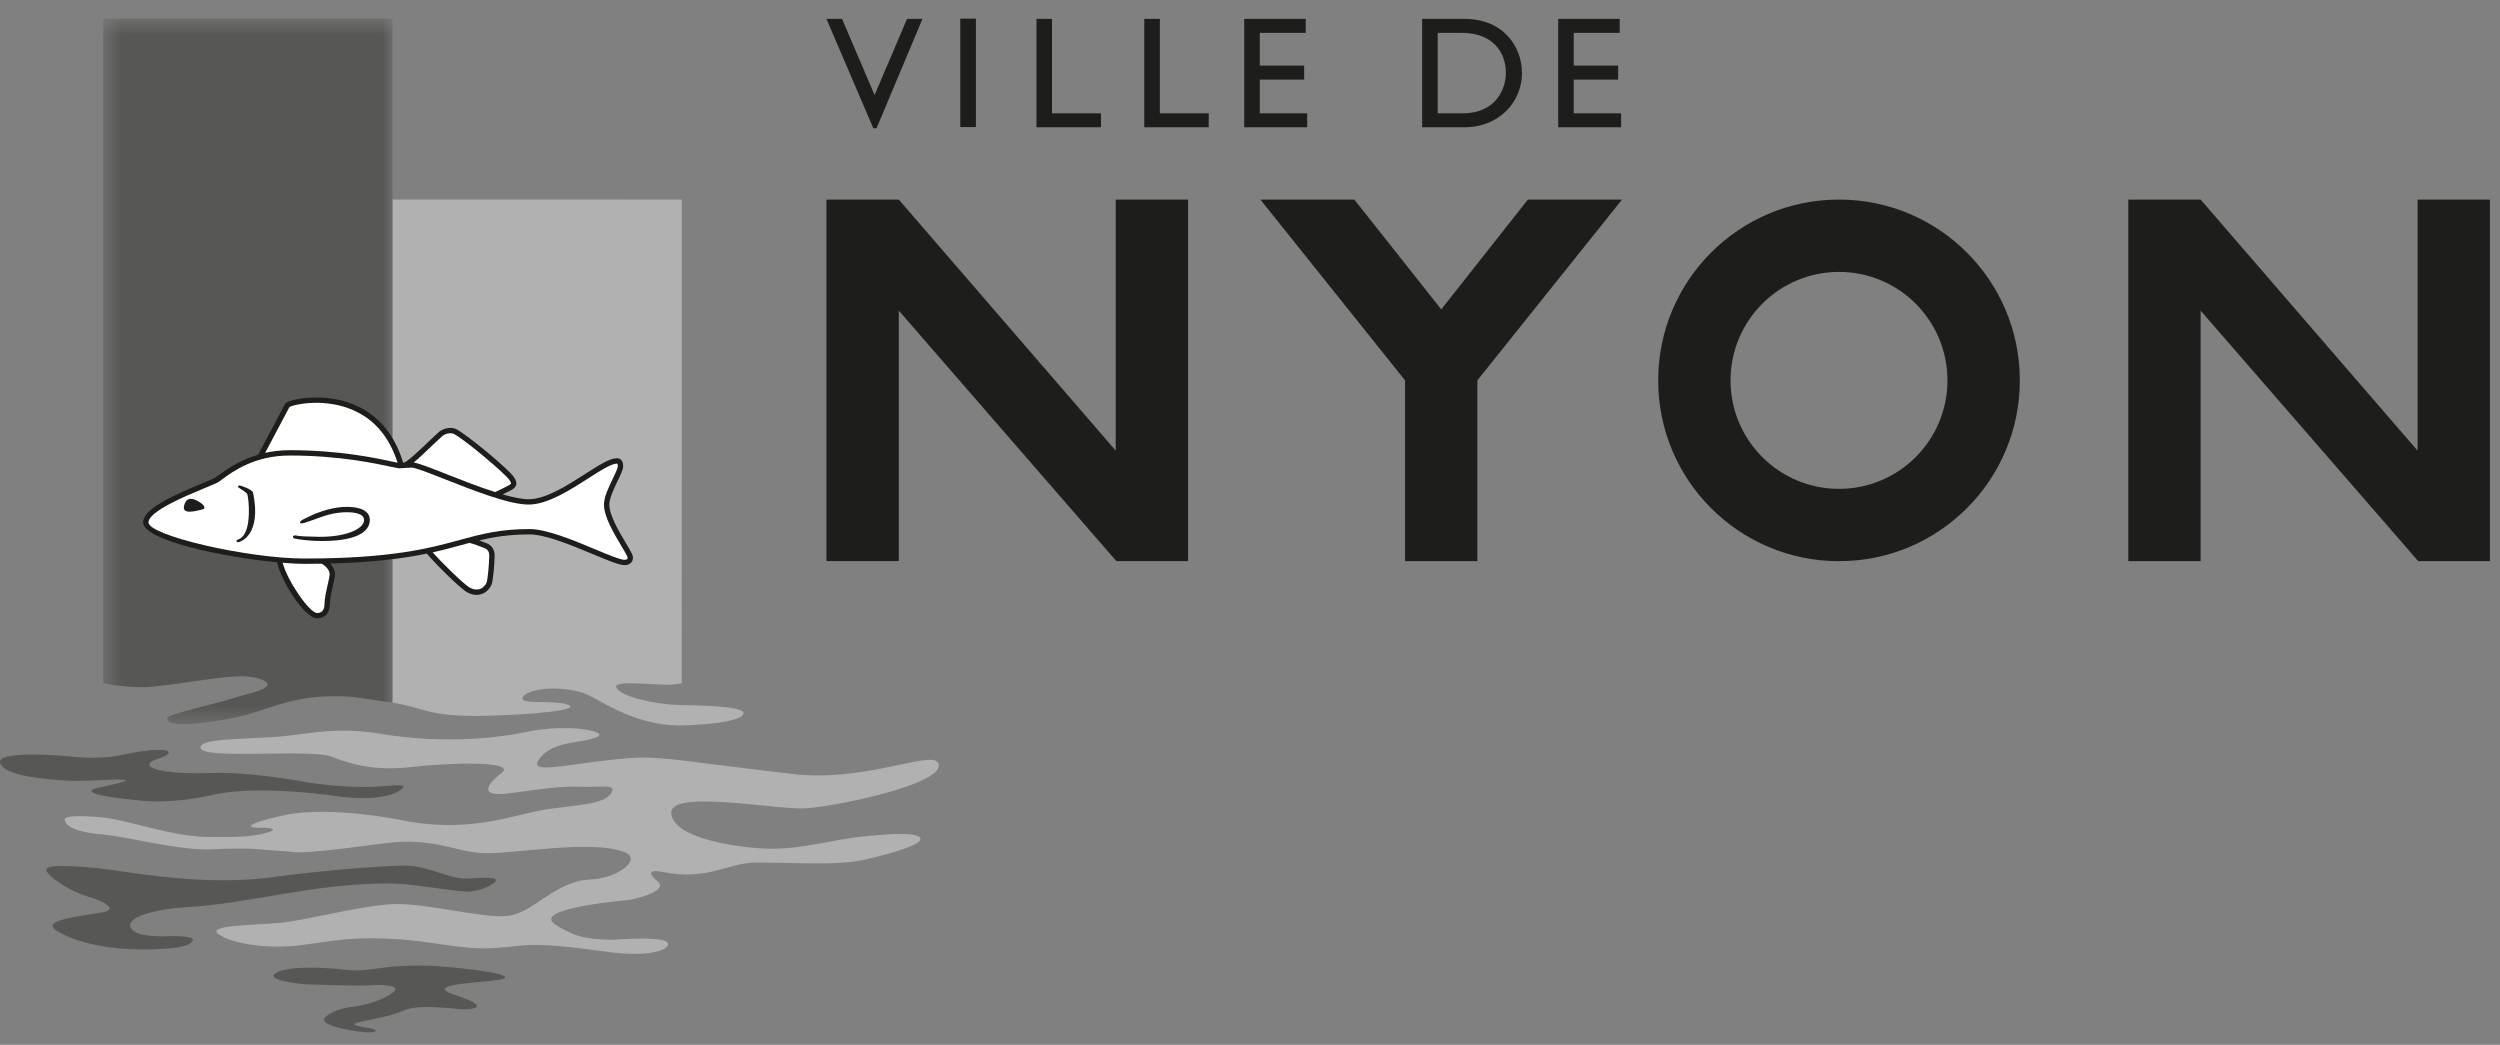 <?xml version="1.0" encoding="UTF-8"?> <svg xmlns="http://www.w3.org/2000/svg" xmlns:xlink="http://www.w3.org/1999/xlink" width="134" height="56" viewBox="0 0 134 56"><rect x="0" y="0" width="134" height="56" fill="#808080" stroke="none"/><defs><path id="fbqg3kkfda" d="M0.531 0.662L16.037 0.662 16.037 38.478 0.531 38.478z"></path></defs><g fill="none" fill-rule="evenodd"><path fill="#1D1D1B" d="M63.681 30.074L59.835 30.074 48.175 16.648 48.175 30.074 44.298 30.074 44.298 10.698 48.175 10.698 59.804 24.156 59.804 10.698 63.681 10.698zM129.583 10.698L129.583 24.157 117.953 10.698 114.078 10.698 114.078 30.075 117.953 30.075 117.953 16.649 129.614 30.075 133.46 30.075 133.46 10.698zM75.311 20.387L67.557 10.698 72.592 10.698 77.251 16.583 81.894 10.698 86.94 10.698 79.187 20.387 79.187 30.075 75.311 30.075zM48.618 1.011L46.878 5.094 45.132 1.011 44.297 1.011 46.81 6.874 46.983 6.874 49.445 1.011zM51.472 6.809L52.308 6.809 52.308 1 51.472 1zM55.555 1.011L55.555 6.821 59.013 6.821 59.013 6.073 56.387 6.073 56.387 1.011zM61.332 1.011L61.332 6.821 64.787 6.821 64.787 6.073 62.169 6.073 62.169 1.011zM66.69 1.011L66.69 6.821 70.065 6.821 70.065 6.073 67.525 6.073 67.525 4.265 69.903 4.265 69.903 3.517 67.525 3.517 67.525 1.762 69.988 1.762 69.988 1.011z"></path><g><path fill="#1D1D1B" d="M77.061 5.735h1.328c1.892 0 2.327-1.438 2.327-2.153 0-1.17-.744-2.16-2.371-2.16H77.06v4.313zM76.227.673h2.258c2.147 0 3.093 1.536 3.093 2.909 0 1.487-1.168 2.9-3.085 2.9h-2.266V.672zM86.816 1.423L84.353 1.423 84.353 3.178 86.733 3.178 86.733 3.927 84.353 3.927 84.353 5.735 86.892 5.735 86.892 6.482 83.519 6.482 83.519.673 86.816.673zM98.57 25.864c-3.21 0-5.813-2.603-5.813-5.814 0-3.212 2.603-5.815 5.814-5.815 3.212 0 5.813 2.603 5.813 5.815 0 3.21-2.601 5.814-5.813 5.814m0-15.506c-5.353 0-9.692 4.339-9.692 9.692s4.339 9.69 9.692 9.69 9.692-4.337 9.692-9.69-4.34-9.692-9.692-9.692" transform="translate(0 .339)"></path><path fill="#B1B1B1" d="M5.53 44.385c1.426.155 3.709.777 5.519.811 0 0 1.777-.099 2.666-.025.887.075 1.117.071 2.039.161.524.051 1.849-.066 4.814-.466 2.688-.362 3.803.478 5.408.524 1.606.046 5.87-.764 7.565-.024.808.353-.353 1.368-1.895 1.434-1.908.082-3.027 1.79-4.423 1.951-1.396.162-4.544-.757-6.357-.62-1.813.138-4.418.851-5.814.988-1.396.14-3.98.117-3.355.6.625.482 2.522.85 4.459.598 1.939-.254 2.662-.447 4.917-.328 2.253.121 3.669.603 5.44.488 1.772-.114 1.71-.395 5.993.196 2.296.316 3.188-.085 3.294-.347.233-.574-2.953-.287-2.953-.287-1.22-.05-1.872-.049-3.071-.814-1.4-.893 3.973-1.328 3.973-1.328s2.21-.432 1.482-1.015c-.495-.397-.462-.638.29-.483 2.405.49 3.502-.495 4.958-.504 2.204-.012 4.385.186 5.903-.164 1.518-.352 2.949-.78 2.954-1.095.006-.508-2.81-.16-3.104-.135-1.527.143-3.37.726-5.193.646-1.822-.08-4.987-.614-5.06-1.902-.073-1.288 5.562-.175 7.166-.256 1.604-.082 7.175-1.244 7.175-2.29 0-1.045-3.697.914-7.78.454-1.471-.165-6.176-.758-6.176-.758-.782-.08-1.654-.163-2.417-.114-2.968.19-5.637.972-5.094.137.398-.614 1.124-.829 1.687-.93.563-.105 2.42-.345 1.157-.658-.904-.222-2.365-.186-3.662.097-.992.214-4.026.665-7.561.077-2.678-.446-4.021.064-5.995.175-2.018.115-3.732.1-3.732.554 0 .684 5.872.032 7.034.491 1.487.588 2.743.73 4.438.534 1.78-.208 5.697-.347 4.602.385 0 0-1.81 1.363.593 1.027 2.256-.317 2.829-.37 3.783-.337 1 .037 1.909-.178 1.563.346-.368.562-1.532.6-3.313.841-1.782.242-3.93 1.265-7.451.691 0 0-4.203-.924-6.804-.346-2.234.497-1.816.651-1.44.657.259.004 1.467-.006.533.276-.63.19-1.407.254-3.283.22-1.768-.03-4.038-.874-5.471-1.039 0 0-2.135-.228-2.066.13.133.693 2.066.776 2.066.776M36.502 38.548c-2.77 0-4.522-1.578-5.399-1.797-2.076-.518-3.47.187-3.017.452.257.151 1.51.023 2.204.188.922.217-.416.498-3.784.625-3.54.134-3.703-.42-5.47-.693V10.357l15.508.001-.004 25.925c-.222.047-.47.077-.739.077-1.117 0-3.116-.269-2.726.22.337.42 1.877.835 3.5.875 0 0 3.356.002 3.281.438-.104.595-3.354.655-3.354.655" transform="translate(0 .339)"></path><g transform="translate(0 .339) translate(5)"><mask id="n0aukav6ab" fill="#fff"><use xlink:href="#fbqg3kkfda"></use></mask><path fill="#575756" d="M16.036 37.324c-1.739-.222-1.894-.384-3.559-.334-1.904.056-3.2.716-4.38 1.015-1.155.293-4.306.837-4.118.115.044-.17 2.75-.785 3.484-1.027.721-.238 1.646-.386 1.853-.668.171-.237-.53-.518-1.38-.516-1.215.003-2.883.379-4.797.56-.869.084-1.899-.056-2.608-.185L.533.662h15.504v36.662z" mask="url(#n0aukav6ab)"></path></g><path fill="#575756" d="M8.926 50.507c.763-.059 1.283-.169 1.399-.43.149-.33-1.652-.226-1.652-.226-.347-.023-1.398.003-1.653-.439-.337-.59 1.28-1.035 3.105-1.137 3.198-.18 6.683-1.263 10.712-1.263 1.243 0 3.016.37 4.188.441.568.035 1.578-.41 1.554-.607-.028-.233-1.007-.098-1.678-.098-.873 0-2.044-.722-3.301-.69-3.168.078-7.605.696-7.605.696-3.732.346-7.284-.413-8.708-.553 0 0-2.904-.33-2.807.09.098.42 1.448 1.208 2.204 1.418.756.21 1.694.658.882.84-.812.182-3.703.394-2.425 1.056 0 0 1.766 1.194 5.785.902M24.926 53.764c.363-.013 1.483-.107-.529-.769-2.013-.66 2.04-.648 2.58-.873.543-.224-1.336-.489-3.175-.648-1.839-.159-3.24.053-3.24.053-1.722.251-1.564.133-2.848.04-1.283-.093-2.565-.033-2.976.277-.437.331 1.01.524 1.601.575 0 0 2.862.111 3.482.056.62-.056 1.53 0 1.348.272-.182.275-1.172.718-2.024.84-.537.077-1.202.164-1.676.565-.607.513 1.812.847 2.313.847.447 0 .535-.16-.092-.25-1.922-.279.613-.333 1.951-.925.876-.389 2.862-.046 3.285-.06M3.72 41.51c1.1.034 2.186-.093 2.841-.062.657.032-.582.268-1.363.455-.614.148-.44.413 2.442.68 1.86.171 3.902-.349 3.902-.349 2.602-.524 6.658.125 6.658.125 2.166.252 3.051-.144 3.377-.448.326-.3-.92-.084-1.875-.069-1.527.022-3.12-.228-3.12-.228s-3.068-.597-5.219-.52c-2.152.075-3.378-.17-3.359-.454.02-.282.792-.32 1.018-.585.115-.135-.15-.303-1.377-.132-1.327.184-1.746.534-4.407.238 0 0-3.335-.268-3.236.356.098.623 1.803.89 3.717.993" transform="translate(0 .339)"></path><path fill="#1D1D1B" d="M33.543 28.763c-.352-.589-.883-1.479-.883-2.057 0-.342.247-.856.446-1.269.183-.38.295-.62.295-.785 0-.374-.21-.43-.334-.43-.39 0-.971.374-1.707.847-.937.602-2.103 1.351-3.023 1.351-.362 0-.851-.102-1.393-.26.249-.12.499-.245.547-.282.228-.17.246-.342.06-.635-.252-.41-2.556-2.323-3.118-2.59-.213-.099-.6-.08-.896.15l-.503.468c-.39.375-1.2 1.157-1.385 1.187v.001l-.037.003h-.003c-.758-2.5-2.513-3.26-3.89-3.446-1.127-.152-2.32.076-2.441.295l-1.442 2.722c-1.026.303-1.724.814-2.088 1.082l-.19.134c-.086.056-.376.176-.711.315-1.607.665-3.175 1.375-3.175 2.097 0 .973 4.335 1.87 7.178 2.138.236 1.067 1.488 3.007 2.146 3.007.415 0 .682-.292.682-.745 0-.282.1-.719.18-1.069.063-.276.099-.437.099-.53 0-.229-.1-.428-.266-.596 2.372-.062 3.965-.279 5.187-.532.376.462 1.785 1.876 2.18 2.085.343.178.614.14.78.075.275-.105.445-.335.508-.499.107-.282.16-1.28.165-1.524.009-.32-.131-.562-.391-.677-.117-.05-.276-.11-.432-.168.78-.186 1.593-.32 2.696-.32.863 0 2.27.59 3.404 1.061.782.328 1.4.586 1.687.586.313 0 .453-.203.453-.404 0-.136-.118-.339-.385-.786" transform="translate(0 .339)"></path><path fill="#FFF" d="M21.044 24.407l.265.054c-.467-1.47-1.35-2.45-2.631-2.917-1.508-.55-3.001-.174-3.162-.07l-1.304 2.46c.397-.088.836-.143 1.319-.143 2.683 0 4.666.432 5.513.616M26.539 26.038c.354-.169.729-.355.779-.389.092-.068.103-.077-.008-.254-.202-.325-2.446-2.22-3-2.483-.112-.052-.38-.05-.599.12l-.478.445c-.461.445-.802.764-1.058.973.302.053.881.278 1.796.64.78.306 1.716.676 2.568.948M26.005 29.057c-.253-.11-.694-.263-.84-.298l-.446.12c-.46.125-.952.26-1.525.387.463.53 1.685 1.734 1.998 1.9.198.102.381.122.544.061.2-.076.31-.25.341-.334.074-.193.14-1.04.147-1.428.005-.205-.069-.342-.219-.408M17.246 29.875c-.297.006-.605.009-.926.009-.328 0-.728-.021-1.17-.058.26.988 1.448 2.694 1.846 2.694.357 0 .396-.322.396-.459 0-.316.104-.768.187-1.133.045-.198.092-.4.092-.466 0-.232-.167-.428-.425-.587" transform="translate(0 .339)"></path><path fill="#FFF" d="M7.959 27.662c0-.592 2.024-1.43 2.997-1.833.377-.155.649-.268.759-.338l.202-.144c.56-.413 1.728-1.27 3.614-1.27 2.652 0 4.615.428 5.452.61l.41.077.245-.016.417-.024c.209 0 .987.307 1.81.632 1.526.602 3.423 1.35 4.472 1.35 1.005 0 2.21-.774 3.178-1.396.642-.412 1.247-.8 1.552-.8.023 0 .048 0 .048.143 0 .108-.142.4-.267.66-.222.462-.475.986-.475 1.394 0 .656.534 1.55.924 2.204.157.264.336.563.344.642 0 .029 0 .115-.166.115-.228 0-.884-.274-1.577-.565-1.155-.482-2.593-1.084-3.514-1.084-1.596 0-2.59.27-3.74.584-1.626.443-3.65.995-8.325.995-3.047 0-8.36-1.231-8.36-1.936" transform="translate(0 .339)"></path><path fill="#1D1D1B" d="M16.905 27.191s-.378.172-.646.306c-.271.134-.22.275.048.193.269-.083.696-.242.696-.242.424-.152.93-.332 1.613-.332.216 0 .898.029.898.414 0 .515-1.084.936-2.487.903-.55-.013-.94-.021-1.16-.07-.174-.038-.222.117-.087.163.137.044.819.121 1.223.13 2.11.049 2.819-.496 2.819-1.126 0-.445-.44-.701-1.206-.701-.732 0-1.273.206-1.711.362M10.789 26.637c.101.071.296.283.047.334-.248.05-1.122.335-.965-.225.156-.558.591-.333.918-.109M12.761 25.722c-.014.043.03.075.078.107l.002.002c.093.053.348.21.41.311.047.081.207 1.243-.06 1.956-.097.254-.235.413-.413.472-.038.014-.12.047-.1.107.02.055.102.047.15.033.048-.013 1.21-.363.736-2.643-.04-.165-.623-.38-.737-.384h-.035l-.03.04z" transform="translate(0 .339)"></path></g></g></svg> 